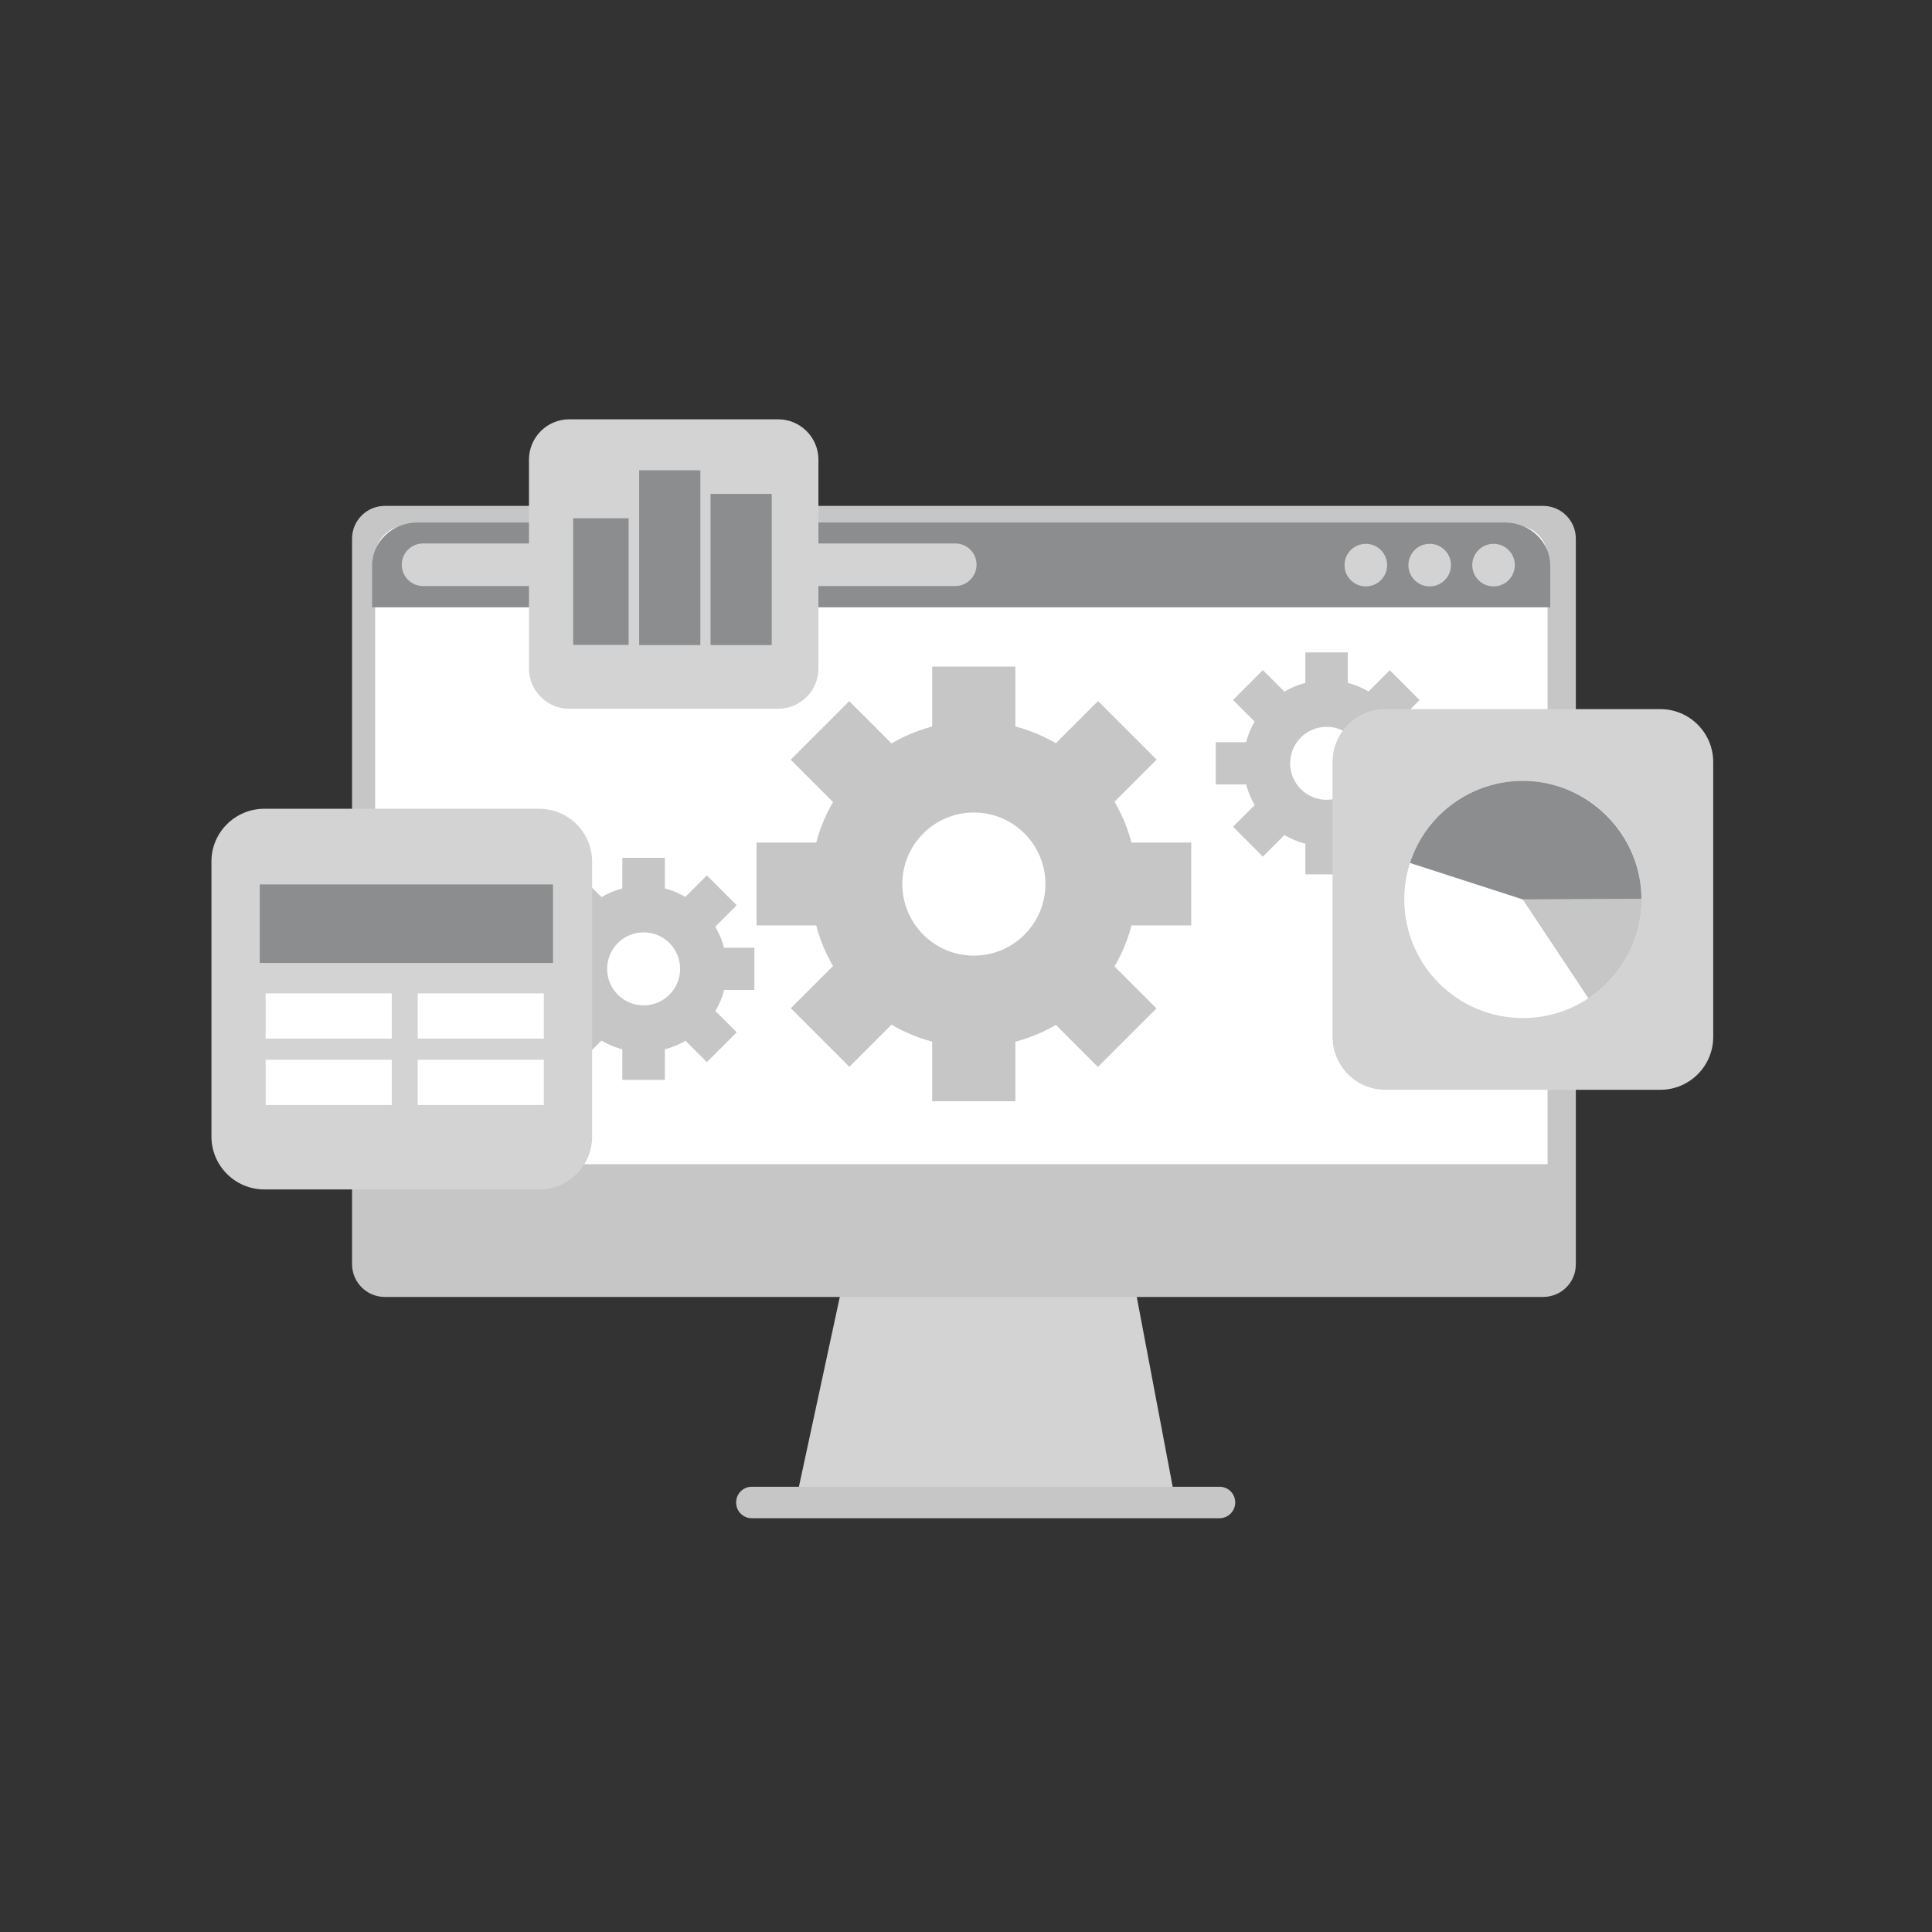 <?xml version="1.0" encoding="utf-8"?>
<!-- Generator: Adobe Illustrator 27.9.3, SVG Export Plug-In . SVG Version: 9.03 Build 53313)  -->
<svg version="1.1" id="Capa_1" xmlns="http://www.w3.org/2000/svg" xmlns:xlink="http://www.w3.org/1999/xlink" x="0px" y="0px"
	 viewBox="0 0 1080 1080" style="enable-background:new 0 0 1080 1080;" xml:space="preserve">
<rect x="0" y="0" width="1080" height="1080" fill="#333333" stroke="none"/>
<style type="text/css">
	.st0{fill:#D3D3D3;}
	.st1{fill:#C6C6C6;}
	.st2{fill:#FFFFFF;}
	.st3{fill:#8B8D8E;}
</style>
<polygon class="st0" points="657.2,839.9 444.7,839.9 478.4,683.5 627.6,683.5 "/>
<path class="st1" d="M862.6,725H215.1c-10.1,0-18.3-8.2-18.3-18.3V301.1c0-10.1,8.2-18.3,18.3-18.3h647.5c10.1,0,18.3,8.2,18.3,18.3
	v405.5C881,716.8,872.8,725,862.6,725z"/>
<path class="st2" d="M865.1,650.9V311.4c0-9.7-7.9-17.6-17.6-17.6H227.3c-9.7,0-17.6,7.9-17.6,17.6v339.4H865.1z"/>
<path class="st3" d="M866.6,339.5v-23.2c0-13.4-11.3-24.2-25.3-24.2h-608c-14,0-25.3,10.8-25.3,24.2v23.2H866.6z"/>
<path class="st0" d="M534,327.6H236.5c-6.6,0-11.9-5.3-11.9-11.9v0c0-6.6,5.3-11.9,11.9-11.9H534c6.6,0,11.9,5.3,11.9,11.9v0
	C545.9,322.2,540.6,327.6,534,327.6z"/>
<g>
	<circle class="st0" cx="763.5" cy="315.9" r="11.9"/>
	<circle class="st0" cx="799.2" cy="315.9" r="11.9"/>
	<circle class="st0" cx="834.9" cy="315.9" r="11.9"/>
</g>
<path class="st1" d="M681.7,848.7H420.3c-4.9,0-8.8-3.9-8.8-8.8l0,0c0-4.9,3.9-8.8,8.8-8.8h261.4c4.9,0,8.8,3.9,8.8,8.8l0,0
	C690.5,844.7,686.6,848.7,681.7,848.7z"/>
<g>
	<g>
		<path class="st1" d="M544.4,403.1c-50.3,0-91.1,40.8-91.1,91.1s40.8,91.1,91.1,91.1s91.1-40.8,91.1-91.1S594.7,403.1,544.4,403.1z
			 M544.4,534.2c-22.1,0-40-17.9-40-40c0-22.1,17.9-40,40-40s40,17.9,40,40C584.4,516.3,566.5,534.2,544.4,534.2z"/>
		<g>
			<rect x="521.2" y="372.7" class="st1" width="46.3" height="65.3"/>
			<rect x="521.2" y="550.3" class="st1" width="46.3" height="65.3"/>
		</g>
		<g>
			<rect x="521.2" y="372.7" class="st1" width="46.3" height="65.3"/>
			<rect x="521.2" y="550.3" class="st1" width="46.3" height="65.3"/>
		</g>
		<g>
			<rect x="600.6" y="471" class="st1" width="65.3" height="46.3"/>
			<rect x="422.9" y="471" class="st1" width="65.3" height="46.3"/>
		</g>
		<g>
			
				<rect x="584" y="524.3" transform="matrix(0.707 -0.707 0.707 0.707 -215.991 592.478)" class="st1" width="46.3" height="65.3"/>
			
				<rect x="458.4" y="398.7" transform="matrix(0.707 -0.707 0.707 0.707 -163.968 466.885)" class="st1" width="46.3" height="65.3"/>
		</g>
		<g>
			
				<rect x="449" y="533.8" transform="matrix(0.707 -0.707 0.707 0.707 -252.776 503.671)" class="st1" width="65.3" height="46.3"/>
			
				<rect x="574.6" y="408.2" transform="matrix(0.707 -0.707 0.707 0.707 -127.183 555.693)" class="st1" width="65.3" height="46.3"/>
		</g>
	</g>
</g>
<g>
	<g>
		<path class="st1" d="M359.8,495.1c-25.7,0-46.5,20.8-46.5,46.5c0,25.7,20.8,46.5,46.5,46.5s46.5-20.8,46.5-46.5
			C406.2,515.9,385.4,495.1,359.8,495.1z M359.8,562c-11.3,0-20.4-9.1-20.4-20.4s9.1-20.4,20.4-20.4c11.3,0,20.4,9.1,20.4,20.4
			S371,562,359.8,562z"/>
		<g>
			<rect x="348" y="479.6" class="st1" width="23.6" height="33.3"/>
			<rect x="348" y="570.3" class="st1" width="23.6" height="33.3"/>
		</g>
		<g>
			<rect x="348" y="479.6" class="st1" width="23.6" height="33.3"/>
			<rect x="348" y="570.3" class="st1" width="23.6" height="33.3"/>
		</g>
		<g>
			<rect x="388.4" y="529.8" class="st1" width="33.3" height="23.6"/>
			<rect x="297.8" y="529.8" class="st1" width="33.3" height="23.6"/>
		</g>
		<g>
			
				<rect x="380" y="557" transform="matrix(0.707 -0.707 0.707 0.707 -290.865 445.063)" class="st1" width="23.6" height="33.3"/>
			
				<rect x="315.9" y="492.9" transform="matrix(0.707 -0.707 0.707 0.707 -264.323 380.985)" class="st1" width="23.6" height="33.3"/>
		</g>
		<g>
			
				<rect x="311.1" y="561.8" transform="matrix(0.707 -0.707 0.707 0.707 -309.632 399.753)" class="st1" width="33.3" height="23.6"/>
			
				<rect x="375.2" y="497.7" transform="matrix(0.707 -0.707 0.707 0.707 -245.555 426.295)" class="st1" width="33.3" height="23.6"/>
		</g>
	</g>
</g>
<g>
	<g>
		<path class="st1" d="M741.6,380.2c-25.7,0-46.5,20.8-46.5,46.5s20.8,46.5,46.5,46.5c25.7,0,46.5-20.8,46.5-46.5
			S767.2,380.2,741.6,380.2z M741.6,447.1c-11.3,0-20.4-9.1-20.4-20.4c0-11.3,9.1-20.4,20.4-20.4s20.4,9.1,20.4,20.4
			C762,438,752.8,447.1,741.6,447.1z"/>
		<g>
			<rect x="729.8" y="364.8" class="st1" width="23.6" height="33.3"/>
			<rect x="729.8" y="455.4" class="st1" width="23.6" height="33.3"/>
		</g>
		<g>
			<rect x="729.8" y="364.8" class="st1" width="23.6" height="33.3"/>
			<rect x="729.8" y="455.4" class="st1" width="23.6" height="33.3"/>
		</g>
		<g>
			<rect x="770.2" y="414.9" class="st1" width="33.3" height="23.6"/>
			<rect x="679.6" y="414.9" class="st1" width="33.3" height="23.6"/>
		</g>
		<g>
			
				<rect x="761.8" y="442.1" transform="matrix(0.707 -0.707 0.707 0.707 -97.809 681.386)" class="st1" width="23.6" height="33.3"/>
			
				<rect x="697.7" y="378" transform="matrix(0.707 -0.707 0.707 0.707 -71.268 617.308)" class="st1" width="23.6" height="33.3"/>
		</g>
		<g>
			
				<rect x="692.9" y="446.9" transform="matrix(0.707 -0.707 0.707 0.707 -116.577 636.076)" class="st1" width="33.3" height="23.6"/>
			
				<rect x="756.9" y="382.9" transform="matrix(0.707 -0.707 0.707 0.707 -52.5 662.618)" class="st1" width="33.3" height="23.6"/>
		</g>
	</g>
</g>
<path class="st0" d="M318.2,234.4H435c12.4,0,22.5,10.1,22.5,22.5v116.8c0,12.4-10.1,22.5-22.5,22.5H318.2
	c-12.4,0-22.5-10.1-22.5-22.5V256.9C295.7,244.5,305.8,234.4,318.2,234.4z"/>
<rect x="320.4" y="289.7" class="st3" width="31" height="70.8"/>
<rect x="357.3" y="262.9" class="st3" width="34.2" height="97.7"/>
<rect x="397.2" y="276.1" class="st3" width="34.2" height="84.5"/>
<g>
	<path class="st0" d="M774.5,396.4h153.6c16.4,0,29.6,13.3,29.6,29.6v153.6c0,16.4-13.3,29.6-29.6,29.6H774.5
		c-16.4,0-29.6-13.3-29.6-29.6V426C744.9,409.6,758.1,396.4,774.5,396.4z"/>
	<circle class="st2" cx="851.3" cy="502.8" r="66.3"/>
	<path class="st1" d="M851.3,502.8h66.3c0,10.9-2.7,21.7-7.9,31.3c-5.2,9.6-12.6,17.8-21.7,23.9L851.3,502.8z"/>
	<path class="st3" d="M851.3,502.8l-63.1-20.4c8.8-27.3,34.4-45.9,63.1-45.9c36.3,0,66.2,29.8,66.3,66.1L851.3,502.8z"/>
</g>
<path class="st0" d="M147.8,452.1h153.6c16.4,0,29.6,13.3,29.6,29.6v153.6c0,16.4-13.3,29.6-29.6,29.6H147.8
	c-16.4,0-29.6-13.3-29.6-29.6V481.7C118.1,465.4,131.4,452.1,147.8,452.1z"/>
<path class="st1" d="M851.3,502.8h66.3c0,10.9-2.7,21.7-7.9,31.3c-5.2,9.6-12.6,17.8-21.7,23.9L851.3,502.8z"/>
<rect x="145.2" y="494.4" class="st3" width="163.9" height="43.9"/>
<rect x="148.5" y="555.3" class="st2" width="70.5" height="25.3"/>
<rect x="233.5" y="555.3" class="st2" width="70.5" height="25.3"/>
<rect x="148.5" y="592.4" class="st2" width="70.5" height="25.3"/>
<rect x="233.5" y="592.4" class="st2" width="70.5" height="25.3"/>
</svg>
